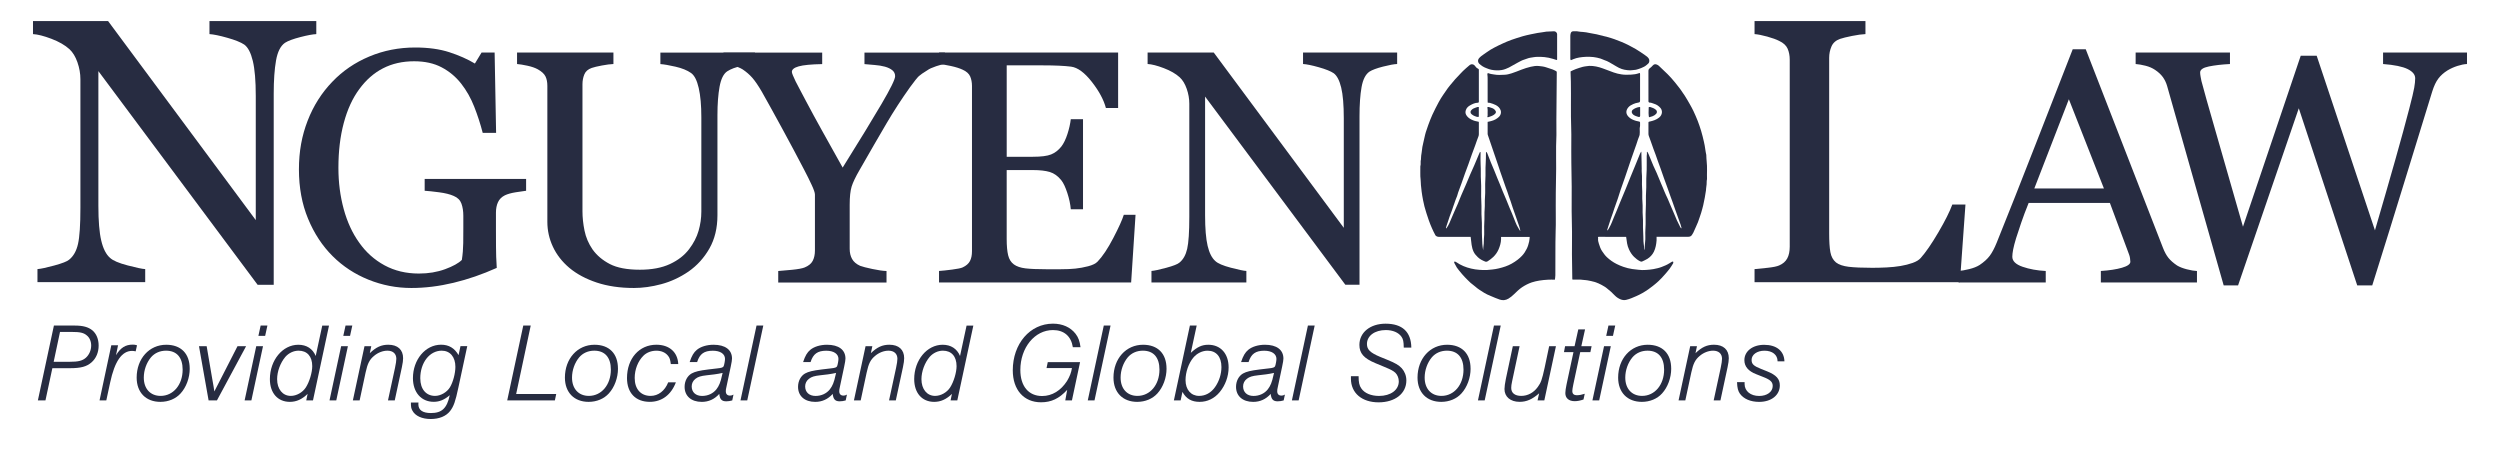 <?xml version="1.0" encoding="utf-8"?>
<svg xmlns="http://www.w3.org/2000/svg" fill="none" height="100%" overflow="visible" preserveAspectRatio="none" style="display: block;" viewBox="0 0 495 89" width="100%">
<g id="NguyenLaw_Logo_Navy 1">
<path d="M62.631 6.757C61.944 6.782 60.897 6.974 59.476 7.341C58.06 7.704 57.042 8.083 56.433 8.471C55.553 9.077 54.96 10.246 54.656 11.969C54.351 13.692 54.196 15.88 54.196 18.529V56.386H51.007L19.479 14.081V40.748C19.479 43.734 19.668 46.033 20.046 47.633C20.423 49.237 21.003 50.38 21.788 51.058C22.351 51.591 23.51 52.09 25.27 52.551C27.029 53.012 28.189 53.255 28.751 53.281V55.865H7.417V53.281C8.078 53.234 9.19 52.995 10.753 52.568C12.315 52.142 13.294 51.762 13.684 51.421C14.539 50.743 15.127 49.702 15.444 48.307C15.762 46.912 15.921 44.523 15.921 41.149V15.684C15.921 14.567 15.723 13.449 15.333 12.332C14.942 11.214 14.414 10.352 13.757 9.742C12.877 8.941 11.684 8.254 10.182 7.682C8.679 7.111 7.46 6.803 6.533 6.752V4.167H21.398L50.642 43.581V18.994C50.642 15.983 50.445 13.671 50.054 12.054C49.663 10.438 49.101 9.367 48.367 8.83C47.68 8.369 46.564 7.921 45.011 7.482C43.457 7.042 42.281 6.803 41.474 6.752V4.167H62.627V6.752L62.631 6.757Z" fill="#272C41" id="Vector"/>
<path d="M104.173 37.771C103.658 37.835 102.963 37.938 102.091 38.074C101.22 38.215 100.516 38.411 99.975 38.667C99.331 38.987 98.872 39.443 98.602 40.032C98.331 40.62 98.198 41.312 98.198 42.101V45.628C98.198 48.196 98.215 49.928 98.245 50.828C98.275 51.728 98.314 52.466 98.357 53.042C95.494 54.326 92.644 55.311 89.798 55.993C86.956 56.676 84.166 57.021 81.436 57.021C78.509 57.021 75.689 56.475 72.976 55.383C70.263 54.291 67.894 52.739 65.872 50.725C63.824 48.691 62.202 46.221 60.996 43.308C59.789 40.399 59.188 37.144 59.188 33.548C59.188 29.953 59.764 26.864 60.914 23.9C62.064 20.935 63.696 18.363 65.807 16.179C67.851 14.038 70.289 12.374 73.122 11.188C75.951 9.998 78.981 9.405 82.213 9.405C84.797 9.405 87.046 9.717 88.961 10.335C90.875 10.958 92.567 11.705 94.03 12.583L95.352 10.399H97.936L98.228 26.314H95.58C95.125 24.561 94.567 22.833 93.897 21.131C93.228 19.429 92.369 17.907 91.313 16.559C90.257 15.211 88.969 14.136 87.45 13.334C85.93 12.532 84.115 12.131 82.003 12.131C79.698 12.131 77.637 12.596 75.83 13.53C74.019 14.46 72.448 15.846 71.109 17.689C69.795 19.468 68.782 21.682 68.07 24.335C67.357 26.988 67.005 29.953 67.005 33.228C67.005 36.12 67.357 38.842 68.057 41.401C68.756 43.96 69.774 46.17 71.113 48.03C72.448 49.936 74.118 51.434 76.122 52.526C78.127 53.617 80.402 54.163 82.943 54.163C84.84 54.163 86.57 53.873 88.132 53.298C89.695 52.722 90.798 52.112 91.446 51.468C91.618 50.354 91.708 49.233 91.721 48.098C91.73 46.963 91.738 46.004 91.738 45.21V42.706C91.738 41.806 91.614 41.013 91.365 40.318C91.116 39.622 90.605 39.115 89.832 38.795C89.124 38.475 88.158 38.232 86.943 38.074C85.729 37.912 84.776 37.814 84.085 37.771V35.429H104.169V37.771H104.173Z" fill="#272C41" id="Vector_2"/>
<path d="M149.484 12.677C148.883 12.698 147.999 12.826 146.836 13.061C145.673 13.296 144.724 13.65 143.994 14.119C143.26 14.609 142.758 15.629 142.475 17.169C142.196 18.709 142.054 20.59 142.054 22.816V42.612C142.054 45.138 141.526 47.33 140.47 49.19C139.414 51.05 138.028 52.581 136.306 53.78C134.607 54.936 132.812 55.763 130.932 56.266C129.052 56.77 127.245 57.021 125.524 57.021C122.768 57.021 120.313 56.663 118.162 55.947C116.008 55.23 114.2 54.262 112.737 53.042C111.294 51.822 110.208 50.427 109.474 48.853C108.74 47.279 108.376 45.637 108.376 43.926V17.007C108.376 16.26 108.251 15.633 108.006 15.13C107.757 14.627 107.26 14.162 106.504 13.735C105.967 13.436 105.276 13.193 104.439 13.014C103.598 12.831 102.911 12.72 102.375 12.677V10.399H121.459V12.677C120.858 12.698 120.098 12.796 119.184 12.967C118.27 13.138 117.596 13.3 117.166 13.449C116.432 13.705 115.943 14.132 115.698 14.733C115.45 15.33 115.329 15.983 115.329 16.691V41.828C115.329 43.048 115.462 44.323 115.733 45.658C116.003 46.993 116.535 48.239 117.33 49.395C118.171 50.572 119.308 51.532 120.751 52.282C122.193 53.029 124.172 53.404 126.691 53.404C129.061 53.404 131.044 53.029 132.649 52.282C134.255 51.536 135.517 50.551 136.444 49.331C137.324 48.175 137.95 46.968 138.315 45.709C138.68 44.447 138.865 43.176 138.865 41.896V23.234C138.865 20.863 138.693 18.922 138.345 17.416C137.998 15.91 137.495 14.921 136.826 14.452C136.07 13.918 135.044 13.5 133.744 13.202C132.443 12.903 131.447 12.733 130.756 12.69V10.412H149.484V12.69V12.677Z" fill="#272C41" id="Vector_3"/>
<path d="M187.095 12.677C186.73 12.698 186.146 12.844 185.352 13.112C184.554 13.381 183.987 13.641 183.639 13.897C182.798 14.409 182.227 14.806 181.927 15.083C181.626 15.36 181.042 16.09 180.184 17.267C178.505 19.621 176.956 22.006 175.535 24.424C174.114 26.843 172.337 29.91 170.208 33.634C169.41 35.003 168.886 36.103 168.624 36.939C168.367 37.775 168.238 38.983 168.238 40.565V49.263C168.238 50.03 168.392 50.7 168.706 51.267C169.019 51.835 169.551 52.291 170.303 52.632C170.753 52.803 171.56 53.012 172.724 53.259C173.887 53.507 174.823 53.639 175.531 53.66V55.938H154.09V53.66C154.691 53.617 155.597 53.536 156.803 53.421C158.009 53.302 158.846 53.148 159.323 52.956C160.099 52.636 160.632 52.197 160.919 51.643C161.211 51.088 161.357 50.401 161.357 49.591V38.522C161.357 38.181 161.147 37.554 160.726 36.645C160.306 35.736 159.808 34.726 159.224 33.612C157.932 31.13 156.502 28.447 154.931 25.559C153.36 22.671 151.991 20.201 150.832 18.145C150.12 16.926 149.493 16.009 148.943 15.386C148.394 14.767 147.763 14.221 147.055 13.748C146.54 13.428 145.917 13.18 145.196 13.01C144.475 12.839 143.823 12.733 143.243 12.69V10.412H162.795V12.69C160.597 12.733 159.048 12.882 158.146 13.138C157.245 13.394 156.79 13.756 156.79 14.226C156.79 14.354 156.854 14.579 156.983 14.899C157.112 15.219 157.297 15.625 157.533 16.115C157.812 16.67 158.146 17.309 158.533 18.026C158.919 18.743 159.284 19.434 159.627 20.095C160.636 21.997 161.666 23.895 162.722 25.789C163.774 27.683 165.147 30.149 166.847 33.181C170.225 27.773 172.801 23.554 174.574 20.53C176.346 17.506 177.235 15.693 177.235 15.096C177.235 14.605 177.05 14.208 176.685 13.91C176.321 13.611 175.836 13.377 175.235 13.206C174.608 13.035 173.93 12.925 173.2 12.869C172.466 12.818 171.788 12.758 171.165 12.694V10.416H187.095V12.694V12.677Z" fill="#272C41" id="Vector_4"/>
<path d="M224.838 42.519L223.967 55.929H185.927V53.652C186.571 53.609 187.434 53.519 188.511 53.379C189.589 53.238 190.288 53.097 190.61 52.944C191.297 52.624 191.778 52.206 192.048 51.694C192.319 51.182 192.452 50.529 192.452 49.736V17.011C192.452 16.303 192.331 15.68 192.095 15.134C191.859 14.588 191.361 14.145 190.61 13.803C190.031 13.526 189.249 13.279 188.271 13.065C187.292 12.852 186.511 12.724 185.931 12.681V10.404H221.387V21.379H218.966C218.537 19.754 217.605 18.026 216.172 16.196C214.738 14.366 213.377 13.368 212.085 13.197C211.42 13.112 210.621 13.048 209.694 13.006C208.767 12.963 207.711 12.942 206.531 12.942H199.328V31.04H204.496C206.153 31.04 207.364 30.887 208.128 30.575C208.892 30.264 209.566 29.748 210.145 29.018C210.617 28.4 211.021 27.568 211.356 26.532C211.69 25.495 211.909 24.514 212.017 23.597H214.437V41.44H212.017C211.931 40.411 211.699 39.328 211.321 38.181C210.943 37.038 210.553 36.206 210.141 35.694C209.475 34.858 208.716 34.316 207.866 34.056C207.016 33.8 205.891 33.672 204.492 33.672H199.324V47.322C199.324 48.687 199.423 49.766 199.616 50.555C199.809 51.344 200.187 51.941 200.745 52.351C201.303 52.756 202.067 53.02 203.037 53.136C204.007 53.251 205.385 53.31 207.17 53.31H209.978C211.141 53.31 212.12 53.268 212.918 53.182C213.738 53.097 214.579 52.944 215.455 52.718C216.326 52.491 216.944 52.189 217.313 51.805C218.305 50.777 219.344 49.22 220.43 47.134C221.516 45.048 222.211 43.513 222.512 42.532H224.838V42.519Z" fill="#272C41" id="Vector_5"/>
<path d="M276.609 12.677C276.008 12.698 275.081 12.869 273.832 13.189C272.583 13.509 271.69 13.842 271.154 14.183C270.377 14.716 269.857 15.744 269.587 17.262C269.316 18.781 269.183 20.709 269.183 23.038V56.377H266.376L238.608 19.122V42.612C238.608 45.244 238.776 47.266 239.11 48.678C239.445 50.09 239.956 51.097 240.643 51.694C241.136 52.163 242.162 52.602 243.712 53.008C245.262 53.413 246.283 53.63 246.781 53.647V55.925H227.989V53.647C228.568 53.605 229.551 53.396 230.929 53.02C232.307 52.645 233.17 52.308 233.513 52.009C234.264 51.412 234.784 50.495 235.063 49.267C235.342 48.038 235.483 45.935 235.483 42.962V20.534C235.483 19.549 235.312 18.568 234.968 17.582C234.625 16.597 234.161 15.838 233.582 15.305C232.805 14.601 231.757 13.995 230.435 13.492C229.113 12.989 228.04 12.716 227.225 12.673V10.395H240.317L266.071 45.108V23.452C266.071 20.799 265.9 18.764 265.556 17.339C265.213 15.919 264.715 14.972 264.071 14.498C263.47 14.093 262.483 13.697 261.118 13.313C259.748 12.929 258.714 12.716 258.001 12.673V10.395H276.635V12.673L276.609 12.677Z" fill="#272C41" id="Vector_6"/>
<path d="M389.161 40.497L388.062 55.87H347.4V53.285C347.988 53.238 348.834 53.153 349.95 53.029C351.062 52.91 351.839 52.752 352.276 52.555C353.01 52.24 353.543 51.779 353.873 51.169C354.204 50.563 354.367 49.783 354.367 48.836V11.82C354.367 10.996 354.225 10.267 353.946 9.632C353.663 9 353.109 8.488 352.276 8.1C351.714 7.81 350.924 7.524 349.911 7.243C348.898 6.966 348.061 6.799 347.4 6.752V4.167H369.36V6.752C368.673 6.778 367.789 6.897 366.703 7.115C365.617 7.332 364.827 7.529 364.338 7.699C363.505 7.989 362.939 8.488 362.634 9.192C362.329 9.896 362.175 10.651 362.175 11.453V46.174C362.175 47.778 362.252 49.024 362.411 49.907C362.57 50.794 362.943 51.48 363.531 51.967C364.093 52.402 364.93 52.688 366.042 52.824C367.154 52.956 368.712 53.025 370.717 53.025C371.622 53.025 372.562 52.999 373.541 52.952C374.52 52.905 375.447 52.807 376.327 52.662C377.181 52.517 377.971 52.317 378.692 52.061C379.413 51.805 379.945 51.485 380.289 51.097C381.289 49.979 382.457 48.286 383.791 46.012C385.122 43.743 386.045 41.9 386.56 40.493H389.166L389.161 40.497Z" fill="#272C41" id="Vector_7"/>
<path d="M435.013 55.929H415.968V53.652C417.646 53.545 419.041 53.332 420.148 53.012C421.256 52.692 421.81 52.295 421.81 51.826C421.81 51.634 421.788 51.4 421.745 51.118C421.702 50.841 421.638 50.593 421.552 50.38L417.758 40.177H401.674C401.069 41.674 400.579 42.979 400.201 44.093C399.824 45.206 399.485 46.234 399.184 47.172C398.905 48.094 398.712 48.84 398.6 49.42C398.493 49.996 398.437 50.47 398.437 50.832C398.437 51.69 399.115 52.351 400.472 52.82C401.828 53.289 403.356 53.571 405.056 53.656V55.934H387.801V53.656C388.359 53.613 389.058 53.49 389.9 53.285C390.741 53.08 391.428 52.807 391.964 52.466C392.823 51.89 393.492 51.284 393.965 50.653C394.437 50.022 394.9 49.151 395.351 48.038C397.656 42.327 400.193 35.911 402.97 28.788C405.747 21.665 408.224 15.322 410.396 9.759H412.98L428.253 49.036C428.574 49.872 428.939 50.546 429.351 51.058C429.759 51.57 430.33 52.073 431.064 52.568C431.558 52.867 432.206 53.118 433 53.323C433.798 53.528 434.464 53.639 435 53.66V55.938L435.013 55.929ZM416.577 37.319L409.636 19.651L402.794 37.319H416.577Z" fill="#272C41" id="Vector_8"/>
<path d="M488.463 12.677C487.926 12.698 487.299 12.822 486.591 13.048C485.883 13.274 485.226 13.569 484.621 13.931C483.865 14.4 483.26 14.942 482.797 15.552C482.333 16.162 481.93 17.011 481.586 18.103C480.058 23.042 478.281 28.814 476.259 35.412C474.238 42.011 472.048 49.045 469.705 56.51H466.73L455.162 21.439L443.139 56.51H440.289C438.16 49.024 435.949 41.252 433.67 33.199C431.386 25.145 429.858 19.749 429.085 17.011C428.892 16.35 428.605 15.761 428.231 15.245C427.853 14.733 427.343 14.26 426.699 13.833C426.162 13.47 425.531 13.197 424.81 13.014C424.089 12.831 423.436 12.72 422.857 12.677V10.399H441.533V12.677C439.898 12.762 438.503 12.925 437.353 13.159C436.202 13.394 435.627 13.79 435.627 14.345C435.627 14.558 435.657 14.844 435.721 15.194C435.786 15.543 435.842 15.829 435.885 16.043C436.378 17.924 437.254 21.038 438.512 25.38C439.769 29.722 441.636 36.223 444.109 44.886L455.544 11.035H458.703L470.241 45.607C471.795 40.292 473.134 35.647 474.259 31.676C475.384 27.704 476.311 24.301 477.045 21.473C477.564 19.481 477.886 18.116 478.015 17.378C478.144 16.64 478.208 16.013 478.208 15.501C478.208 14.771 477.706 14.166 476.706 13.671C475.705 13.18 474.087 12.848 471.847 12.677V10.399H488.467V12.677H488.463Z" fill="#272C41" id="Vector_9"/>
<path d="M328.003 46.899C328.003 47.155 328.015 47.369 328.003 47.578C327.943 48.362 327.814 49.13 327.466 49.847C327.174 50.444 326.728 50.909 326.174 51.259C325.856 51.459 325.504 51.6 325.165 51.766C325.024 51.835 324.886 51.809 324.749 51.741C324.29 51.51 323.89 51.203 323.526 50.841C323.101 50.414 322.787 49.928 322.543 49.386C322.367 49.002 322.234 48.606 322.165 48.192C322.096 47.778 322.045 47.364 321.976 46.899C322.01 46.934 322.002 46.925 321.993 46.916C321.985 46.908 321.976 46.899 321.967 46.899C320.173 46.899 318.379 46.895 316.589 46.891C316.555 46.891 316.52 46.891 316.486 46.895C316.465 46.895 316.447 46.912 316.426 46.925C316.417 46.929 316.409 46.942 316.392 46.959C316.404 47.032 316.434 47.117 316.426 47.198C316.374 47.573 316.473 47.94 316.585 48.277C316.748 48.776 316.907 49.284 317.216 49.732C317.508 50.154 317.791 50.576 318.169 50.926C318.74 51.455 319.366 51.907 320.066 52.257C320.512 52.479 320.967 52.679 321.439 52.837C322.006 53.029 322.581 53.182 323.178 53.268C323.586 53.328 323.998 53.362 324.401 53.413C324.886 53.477 325.367 53.49 325.844 53.451C326.35 53.408 326.861 53.387 327.367 53.285C327.921 53.174 328.475 53.063 329.003 52.858C329.509 52.662 330.016 52.462 330.475 52.172C330.651 52.061 330.831 51.946 331.012 51.843C331.085 51.805 331.175 51.792 331.256 51.771C331.351 51.937 331.325 52.078 331.243 52.201C331.024 52.547 330.818 52.905 330.569 53.234C330.239 53.664 329.883 54.078 329.518 54.483C329.162 54.884 328.797 55.281 328.406 55.648C328.037 55.998 327.638 56.313 327.243 56.633C326.951 56.872 326.646 57.098 326.333 57.312C325.951 57.572 325.56 57.823 325.157 58.049C324.775 58.267 324.376 58.459 323.972 58.638C323.324 58.924 322.676 59.21 321.98 59.372C321.628 59.453 321.268 59.423 320.924 59.291C320.474 59.116 320.079 58.86 319.74 58.514C319.491 58.263 319.246 58.007 318.984 57.768C318.74 57.546 318.465 57.354 318.216 57.128C317.911 56.851 317.546 56.663 317.194 56.458C316.735 56.19 316.246 55.993 315.739 55.827C315.271 55.673 314.79 55.614 314.314 55.507C314.065 55.452 313.803 55.469 313.55 55.426C312.825 55.302 312.095 55.396 311.348 55.354C311.335 55.298 311.314 55.247 311.314 55.196C311.288 53.588 311.258 51.984 311.245 50.376C311.232 48.358 311.296 46.341 311.232 44.323C311.125 41.047 311.254 37.767 311.159 34.491C311.116 32.977 311.129 31.467 311.112 29.957C311.095 28.455 311.155 26.95 311.099 25.452C310.983 22.347 311.09 19.246 311.03 16.141C311.017 15.539 310.979 14.938 310.974 14.336C310.974 14.281 310.974 14.226 310.974 14.136C311.314 13.982 311.648 13.807 312 13.68C312.455 13.509 312.919 13.368 313.387 13.236C313.632 13.168 313.889 13.146 314.138 13.108C314.314 13.082 314.49 13.048 314.666 13.044C315.589 13.023 316.473 13.223 317.336 13.539C318.061 13.803 318.787 14.081 319.512 14.349C320.01 14.537 320.529 14.639 321.057 14.729C321.697 14.835 322.337 14.801 322.972 14.776C323.487 14.754 324.006 14.673 324.504 14.494C324.564 14.473 324.629 14.469 324.71 14.452C324.719 14.558 324.732 14.648 324.732 14.733C324.732 16.448 324.732 18.163 324.732 19.877C324.732 20.231 324.667 20.265 324.303 20.329C323.989 20.385 323.672 20.47 323.384 20.602C323.002 20.773 322.624 20.969 322.358 21.315C321.903 21.912 321.899 22.509 322.41 23.076C322.817 23.529 323.358 23.763 323.933 23.93C324.144 23.994 324.363 24.028 324.582 24.075C324.685 24.096 324.745 24.164 324.732 24.267C324.702 24.578 324.779 24.889 324.689 25.201C324.646 25.346 324.672 25.512 324.667 25.666C324.667 26.003 324.706 26.344 324.65 26.672C324.599 26.979 324.423 27.269 324.333 27.572C324.127 28.272 323.869 28.95 323.629 29.637C323.397 30.302 323.156 30.963 322.929 31.629C322.534 32.785 322.152 33.945 321.757 35.097C321.474 35.92 321.173 36.735 320.894 37.558C320.693 38.151 320.521 38.752 320.319 39.345C320.1 39.989 319.86 40.629 319.637 41.273C319.534 41.572 319.443 41.879 319.34 42.182C319.203 42.578 319.053 42.967 318.92 43.363C318.688 44.054 318.465 44.745 318.246 45.436C318.224 45.496 318.237 45.564 318.233 45.658C318.448 45.487 318.525 45.266 318.641 45.069C319.031 44.413 319.276 43.687 319.568 42.988C319.757 42.532 319.959 42.075 320.147 41.619C320.392 41.03 320.624 40.433 320.869 39.844C321.208 39.029 321.555 38.219 321.89 37.4C322.208 36.624 322.513 35.847 322.826 35.071C323.182 34.192 323.547 33.318 323.908 32.444C324.178 31.782 324.44 31.113 324.715 30.451C324.766 30.324 324.848 30.2 324.946 30.012C324.976 30.114 324.994 30.149 324.994 30.183C325.019 31.253 325.041 32.324 325.062 33.399C325.062 33.612 325.041 33.825 325.062 34.039C325.187 35.135 325.054 36.236 325.14 37.323C325.213 38.219 325.122 39.111 325.204 40.002C325.29 40.932 325.191 41.862 325.273 42.783C325.363 43.803 325.264 44.818 325.341 45.833C325.389 46.481 325.376 47.125 325.401 47.77C325.419 48.132 325.492 48.49 325.526 48.853C325.543 49.062 325.526 49.275 325.59 49.497C325.607 49.454 325.642 49.416 325.646 49.373C325.672 48.917 325.659 48.461 325.723 48.008C325.844 47.16 325.723 46.311 325.788 45.466C325.895 44.067 325.779 42.668 325.865 41.277C325.934 40.16 325.848 39.038 325.929 37.925C326.011 36.786 325.916 35.643 326.002 34.508C326.092 33.301 326.024 32.094 326.05 30.887C326.054 30.66 326.135 30.434 326.067 30.2C326.058 30.166 326.123 30.114 326.174 30.034C326.26 30.204 326.346 30.341 326.406 30.49C326.728 31.262 327.037 32.043 327.363 32.81C327.561 33.275 327.792 33.723 327.998 34.188C328.153 34.529 328.29 34.879 328.432 35.225C328.591 35.613 328.75 36.001 328.913 36.385C329.123 36.884 329.35 37.37 329.539 37.878C329.724 38.373 329.977 38.837 330.192 39.319C330.381 39.742 330.552 40.173 330.733 40.599C330.964 41.145 331.205 41.687 331.437 42.229C331.634 42.694 331.819 43.167 332.029 43.628C332.244 44.097 332.48 44.562 332.72 45.023C332.763 45.108 332.853 45.168 332.965 45.223C332.9 44.98 332.849 44.737 332.767 44.502C332.411 43.483 332.042 42.472 331.677 41.457C331.497 40.949 331.321 40.437 331.14 39.929C331.016 39.575 330.879 39.23 330.754 38.876C330.561 38.339 330.376 37.797 330.183 37.259C329.926 36.543 329.664 35.835 329.406 35.118C329.2 34.538 329.003 33.953 328.797 33.373C328.621 32.874 328.432 32.384 328.252 31.885C328.101 31.462 327.96 31.032 327.805 30.609C327.668 30.226 327.513 29.85 327.376 29.466C327.2 28.98 327.037 28.489 326.861 28.003C326.736 27.649 326.599 27.304 326.479 26.95C326.432 26.817 326.393 26.672 326.393 26.532C326.384 25.815 326.389 25.098 326.393 24.377C326.393 24.109 326.402 24.122 326.663 24.062C327.316 23.917 327.951 23.721 328.483 23.294C328.814 23.029 329.041 22.68 329.063 22.249C329.08 21.912 328.968 21.592 328.737 21.34C328.415 20.982 328.024 20.705 327.552 20.564C327.247 20.47 326.96 20.312 326.625 20.312C326.496 20.312 326.406 20.206 326.393 20.069C326.384 20.001 326.393 19.933 326.393 19.869C326.393 17.928 326.393 15.991 326.389 14.051C326.389 13.799 326.466 13.645 326.676 13.5C326.895 13.351 327.08 13.146 327.264 12.95C327.492 12.707 327.754 12.656 328.046 12.784C328.187 12.844 328.333 12.92 328.445 13.023C329.028 13.564 329.604 14.11 330.17 14.669C330.707 15.198 331.196 15.77 331.677 16.35C332.359 17.173 332.995 18.022 333.566 18.918C333.926 19.485 334.265 20.069 334.596 20.654C334.845 21.093 335.089 21.537 335.304 21.993C335.6 22.633 335.892 23.277 336.145 23.934C336.399 24.591 336.626 25.26 336.828 25.934C337.034 26.63 337.21 27.333 337.369 28.041C337.48 28.558 337.596 29.07 337.652 29.598C337.691 29.957 337.777 30.311 337.845 30.669C337.849 30.703 337.845 30.737 337.849 30.771C337.871 31.172 337.875 31.573 337.922 31.97C338.06 33.13 337.948 34.295 337.987 35.455C337.871 35.924 337.965 36.406 337.862 36.88C337.802 37.148 337.819 37.434 337.781 37.707C337.712 38.185 337.635 38.663 337.545 39.14C337.45 39.639 337.347 40.134 337.24 40.629C337.188 40.864 337.111 41.094 337.06 41.329C336.939 41.896 336.721 42.438 336.545 42.992C336.339 43.662 336.085 44.319 335.776 44.954C335.596 45.321 335.45 45.705 335.274 46.072C335.197 46.23 335.098 46.379 334.999 46.528C334.832 46.776 334.596 46.882 334.295 46.882C332.321 46.882 330.346 46.887 328.372 46.891C328.252 46.891 328.127 46.891 327.968 46.891L328.003 46.899Z" fill="#272C41" id="Vector_10"/>
<path d="M307.871 55.375C307.386 55.375 306.922 55.349 306.463 55.383C305.909 55.426 305.356 55.456 304.806 55.554C304.291 55.648 303.785 55.742 303.291 55.912C302.613 56.147 301.982 56.467 301.377 56.868C300.776 57.265 300.291 57.768 299.78 58.254C299.436 58.583 299.084 58.886 298.672 59.129C298.119 59.457 297.535 59.521 296.943 59.316C296.337 59.107 295.749 58.856 295.161 58.604C294.723 58.416 294.273 58.241 293.878 57.985C293.268 57.593 292.633 57.23 292.092 56.736C291.809 56.475 291.47 56.271 291.182 56.011C290.787 55.652 290.418 55.264 290.04 54.88C289.847 54.684 289.667 54.479 289.487 54.27C289.276 54.027 289.074 53.775 288.873 53.528C288.727 53.349 288.577 53.17 288.452 52.974C288.276 52.692 288.122 52.398 287.971 52.103C287.928 52.022 287.928 51.924 287.911 51.839C288.104 51.745 288.229 51.83 288.349 51.911C289.242 52.53 290.233 52.935 291.285 53.178C291.822 53.302 292.371 53.392 292.929 53.426C293.41 53.456 293.895 53.49 294.371 53.464C294.745 53.443 295.123 53.4 295.5 53.357C295.934 53.31 296.359 53.238 296.775 53.136C297.217 53.025 297.655 52.91 298.08 52.756C298.505 52.602 298.921 52.423 299.316 52.201C299.733 51.971 300.128 51.702 300.505 51.416C300.81 51.186 301.085 50.922 301.351 50.649C301.746 50.239 302.042 49.766 302.295 49.258C302.527 48.797 302.66 48.311 302.772 47.816C302.836 47.531 302.849 47.232 302.883 46.916H297.209C297.209 47.066 297.209 47.219 297.209 47.373C297.191 48.077 296.99 48.733 296.715 49.382C296.47 49.949 296.123 50.435 295.689 50.862C295.359 51.186 294.981 51.451 294.595 51.707C294.41 51.83 294.221 51.856 294.058 51.788C293.534 51.574 293.028 51.327 292.611 50.922C292.281 50.602 291.976 50.269 291.774 49.847C291.568 49.412 291.448 48.955 291.38 48.486C291.302 47.974 291.255 47.458 291.191 46.904C291.1 46.904 290.98 46.904 290.86 46.904C288.886 46.904 286.911 46.904 284.937 46.904C284.735 46.904 284.559 46.857 284.396 46.759C284.323 46.712 284.245 46.648 284.207 46.575C283.962 46.106 283.713 45.641 283.511 45.151C283.305 44.651 283.082 44.161 282.911 43.649C282.752 43.18 282.597 42.711 282.443 42.241C282.391 42.084 282.348 41.926 282.301 41.768C282.211 41.461 282.112 41.158 282.035 40.851C281.936 40.446 281.855 40.036 281.764 39.627C281.644 39.068 281.571 38.496 281.485 37.933C281.421 37.507 281.387 37.076 281.344 36.649C281.305 36.295 281.331 35.937 281.284 35.587C281.163 34.704 281.258 33.821 281.224 32.943C281.374 32.478 281.206 31.987 281.357 31.522C281.374 31.471 281.361 31.411 281.357 31.356C281.357 30.976 281.421 30.609 281.481 30.238C281.546 29.859 281.567 29.471 281.631 29.091C281.687 28.754 281.773 28.425 281.85 28.093C281.958 27.623 282.065 27.15 282.172 26.681C282.211 26.51 282.258 26.34 282.31 26.173C282.473 25.683 282.627 25.188 282.812 24.706C283.061 24.049 283.301 23.384 283.597 22.744C283.997 21.882 284.426 21.029 284.881 20.193C285.4 19.229 286.053 18.346 286.671 17.45C286.958 17.037 287.319 16.67 287.632 16.273C287.967 15.855 288.319 15.454 288.701 15.079C289.032 14.746 289.332 14.379 289.675 14.055C290.087 13.662 290.517 13.287 290.955 12.92C291.118 12.784 291.328 12.694 291.543 12.733C291.749 12.771 291.92 12.869 292.058 13.065C292.208 13.279 292.397 13.492 292.654 13.594C292.783 13.645 292.822 13.731 292.813 13.854C292.813 13.91 292.813 13.965 292.813 14.021C292.813 15.991 292.813 17.966 292.813 19.937C292.813 20.005 292.813 20.073 292.813 20.137C292.813 20.261 292.749 20.334 292.633 20.338C292.045 20.346 291.543 20.594 291.049 20.875C290.667 21.093 290.379 21.379 290.238 21.801C290.122 22.147 290.135 22.479 290.328 22.795C290.564 23.183 290.903 23.448 291.307 23.657C291.774 23.9 292.272 24.028 292.796 24.117C292.805 24.168 292.813 24.211 292.813 24.254C292.813 25.026 292.822 25.802 292.813 26.574C292.813 26.736 292.779 26.907 292.714 27.056C292.483 27.606 292.315 28.174 292.109 28.733C291.89 29.343 291.65 29.948 291.431 30.558C291.195 31.211 290.98 31.868 290.744 32.52C290.525 33.13 290.285 33.736 290.066 34.346C289.83 34.999 289.615 35.656 289.379 36.304C289.165 36.905 288.933 37.498 288.718 38.1C288.602 38.419 288.551 38.769 288.401 39.072C288.212 39.46 288.113 39.878 287.958 40.279C287.795 40.689 287.675 41.111 287.529 41.525C287.366 41.981 287.181 42.429 287.023 42.886C286.825 43.457 286.641 44.033 286.452 44.609C286.4 44.767 286.344 44.924 286.297 45.082C286.289 45.121 286.323 45.168 286.349 45.257C286.611 44.899 286.812 44.566 286.971 44.203C287.212 43.649 287.443 43.086 287.684 42.532C287.821 42.207 287.967 41.883 288.109 41.559C288.289 41.149 288.478 40.744 288.654 40.335C288.8 39.989 288.933 39.639 289.07 39.294C289.165 39.059 289.259 38.825 289.362 38.59C289.675 37.873 289.993 37.157 290.302 36.44C290.581 35.792 290.843 35.139 291.122 34.491C291.375 33.902 291.65 33.327 291.903 32.738C292.229 31.979 292.543 31.215 292.865 30.451C292.92 30.324 292.981 30.2 293.036 30.076C293.199 30.127 293.152 30.234 293.152 30.311C293.152 31.074 293.109 31.838 293.165 32.597C293.238 33.659 293.157 34.726 293.234 35.783C293.333 37.17 293.212 38.56 293.303 39.942C293.375 41.051 293.281 42.156 293.371 43.257C293.466 44.464 293.371 45.671 293.436 46.874C293.461 47.352 293.47 47.829 293.5 48.307C293.526 48.725 293.594 49.139 293.667 49.557C293.693 49.207 293.689 48.849 293.753 48.508C293.83 48.085 293.77 47.659 293.818 47.241C293.946 46.183 293.809 45.116 293.891 44.059C293.959 43.154 293.882 42.246 293.964 41.346C294.028 40.608 293.959 39.87 294.024 39.136C294.131 37.92 294.011 36.696 294.101 35.485C294.174 34.465 294.084 33.45 294.165 32.435C294.225 31.697 294.2 30.963 294.221 30.23C294.221 30.196 294.225 30.162 294.238 30.132C294.243 30.114 294.268 30.106 294.316 30.068C294.38 30.183 294.457 30.285 294.504 30.4C294.745 31.002 294.972 31.612 295.213 32.213C295.436 32.763 295.676 33.309 295.904 33.86C296.097 34.329 296.277 34.802 296.47 35.272C296.625 35.651 296.788 36.022 296.943 36.402C297.149 36.91 297.346 37.421 297.556 37.929C297.78 38.471 298.02 39.004 298.243 39.546C298.466 40.083 298.677 40.629 298.9 41.166C299.042 41.512 299.2 41.849 299.342 42.194C299.492 42.561 299.634 42.932 299.784 43.299C299.952 43.717 300.106 44.144 300.303 44.553C300.488 44.929 300.716 45.283 300.93 45.645C300.939 45.662 300.969 45.667 301.033 45.701C300.952 45.381 300.904 45.087 300.801 44.813C300.638 44.383 300.497 43.943 300.351 43.504C300.076 42.681 299.776 41.862 299.492 41.038C299.351 40.625 299.222 40.203 299.084 39.789C298.999 39.529 298.896 39.273 298.805 39.012C298.69 38.68 298.587 38.347 298.471 38.014C298.355 37.682 298.222 37.357 298.11 37.025C297.904 36.41 297.702 35.796 297.47 35.186C297.2 34.465 296.968 33.732 296.724 32.998C296.522 32.392 296.324 31.791 296.11 31.189C295.826 30.405 295.569 29.607 295.299 28.818C295.071 28.14 294.839 27.466 294.612 26.787C294.586 26.715 294.552 26.638 294.552 26.566C294.552 25.759 294.552 24.953 294.552 24.13C294.723 24.092 294.882 24.062 295.041 24.023C295.552 23.904 296.041 23.729 296.457 23.413C296.741 23.2 297.015 22.974 297.127 22.607C297.209 22.343 297.217 22.091 297.127 21.831C296.955 21.357 296.621 21.046 296.183 20.811C295.805 20.611 295.406 20.487 295.002 20.372C294.878 20.334 294.736 20.346 294.577 20.334C294.569 20.253 294.552 20.167 294.552 20.082C294.552 19.545 294.552 19.007 294.552 18.47C294.552 17.599 294.552 16.725 294.552 15.855C294.552 15.463 294.556 15.066 294.496 14.678C294.474 14.541 294.607 14.443 294.74 14.503C295.101 14.669 295.492 14.682 295.869 14.754C296.552 14.887 297.239 14.827 297.921 14.801C298.38 14.789 298.835 14.661 299.282 14.524C299.951 14.319 300.587 14.038 301.239 13.795C301.836 13.573 302.445 13.364 303.068 13.223C303.596 13.104 304.145 13.006 304.695 13.069C305.167 13.125 305.643 13.159 306.098 13.317C306.536 13.466 306.983 13.594 307.42 13.752C307.656 13.837 307.88 13.97 308.107 14.081C308.197 14.123 308.244 14.191 308.24 14.294C308.24 14.328 308.24 14.362 308.24 14.396C308.24 14.464 308.24 14.533 308.24 14.597C308.24 18.64 308.124 22.68 308.172 26.724C308.021 29.701 308.184 32.682 308.086 35.66C308.03 37.349 308.056 39.038 308.038 40.723C308.021 42.416 308.09 44.11 308.017 45.799C307.957 47.253 307.987 48.708 307.97 50.158C307.953 51.604 307.97 53.05 307.961 54.496C307.961 54.782 307.905 55.068 307.871 55.392V55.375Z" fill="#272C41" id="Vector_11"/>
<path d="M311.035 11.926C311 11.871 310.949 11.82 310.932 11.764C310.914 11.692 310.923 11.607 310.923 11.53C310.923 10.062 310.923 8.595 310.923 7.128C310.923 6.944 310.957 6.752 311.005 6.573C311.065 6.347 311.262 6.189 311.498 6.194C311.854 6.202 312.211 6.155 312.571 6.245C312.837 6.313 313.125 6.296 313.4 6.326C313.623 6.347 313.842 6.368 314.061 6.403C314.387 6.458 314.709 6.531 315.035 6.59C315.404 6.658 315.778 6.71 316.143 6.795C316.851 6.961 317.559 7.149 318.263 7.328C319.22 7.576 320.139 7.925 321.049 8.296C322.023 8.697 322.963 9.184 323.878 9.713C324.504 10.075 325.088 10.493 325.68 10.898C325.977 11.103 326.29 11.308 326.479 11.641C326.633 11.918 326.59 12.383 326.359 12.583C326.08 12.822 325.818 13.082 325.474 13.236C325.316 13.308 325.161 13.394 324.994 13.458C324.779 13.543 324.556 13.62 324.337 13.692C324.054 13.786 323.766 13.863 323.461 13.867C323.229 13.871 322.998 13.931 322.766 13.927C322.006 13.906 321.263 13.782 320.577 13.445C320.229 13.274 319.903 13.057 319.564 12.869C318.95 12.524 318.366 12.114 317.675 11.905C317.413 11.824 317.168 11.675 316.907 11.598C316.452 11.461 315.992 11.359 315.512 11.299C315.005 11.235 314.503 11.24 314.001 11.252C313.559 11.261 313.112 11.321 312.674 11.389C312.279 11.449 311.897 11.568 311.528 11.713C311.365 11.777 311.202 11.845 311.026 11.922L311.035 11.926Z" fill="#272C41" id="Vector_12"/>
<path d="M308.219 11.884C307.97 11.807 307.717 11.734 307.468 11.649C306.927 11.47 306.377 11.376 305.811 11.308C305.351 11.248 304.892 11.261 304.437 11.257C303.948 11.252 303.467 11.363 302.986 11.432C302.583 11.491 302.227 11.679 301.844 11.786C301.389 11.918 300.977 12.144 300.565 12.37C300.179 12.583 299.78 12.784 299.402 13.014C298.994 13.266 298.574 13.483 298.127 13.645C297.878 13.735 297.625 13.825 297.363 13.863C297.024 13.914 296.672 13.944 296.329 13.931C295.659 13.91 295.002 13.803 294.384 13.526C294.114 13.406 293.822 13.321 293.577 13.146C293.354 12.989 293.127 12.835 292.925 12.656C292.637 12.4 292.521 11.931 292.852 11.525C292.989 11.359 293.148 11.223 293.307 11.095C293.646 10.83 294.015 10.604 294.363 10.348C294.835 9.998 295.346 9.7 295.865 9.427C296.423 9.132 296.994 8.855 297.569 8.595C298.114 8.348 298.664 8.109 299.226 7.908C299.986 7.635 300.758 7.392 301.531 7.166C302.038 7.017 302.561 6.91 303.081 6.795C303.501 6.701 303.922 6.612 304.347 6.539C304.686 6.479 305.025 6.441 305.369 6.39C305.643 6.351 305.914 6.304 306.188 6.262C306.21 6.262 306.231 6.258 306.257 6.258C306.738 6.236 307.219 6.206 307.699 6.194C308 6.185 308.275 6.441 308.309 6.74C308.313 6.782 308.309 6.829 308.309 6.876C308.309 8.459 308.309 10.037 308.309 11.619C308.309 11.713 308.348 11.828 308.223 11.888L308.219 11.884Z" fill="#272C41" id="Vector_13"/>
<path d="M324.749 21.2C324.749 21.793 324.749 22.36 324.749 22.931C324.749 23 324.693 23.072 324.655 23.153C324.569 23.153 324.487 23.174 324.418 23.153C324.084 23.042 323.736 22.957 323.444 22.748C323.324 22.658 323.217 22.535 323.144 22.402C323.023 22.181 323.096 21.874 323.298 21.724C323.676 21.439 324.101 21.264 324.569 21.195C324.612 21.191 324.659 21.2 324.749 21.208V21.2Z" fill="#272C41" id="Vector_14"/>
<path d="M326.5 23.209C326.41 22.948 326.389 21.959 326.444 21.23C326.552 21.161 326.685 21.17 326.796 21.204C327.166 21.328 327.53 21.447 327.835 21.712C328.183 22.01 328.101 22.334 327.908 22.547C327.715 22.756 327.475 22.906 327.217 23.008C326.994 23.098 326.753 23.145 326.5 23.213V23.209Z" fill="#272C41" id="Vector_15"/>
<path d="M292.809 23.119C292.487 23.221 292.251 23.064 292.002 22.991C291.762 22.919 291.56 22.761 291.367 22.607C291.139 22.428 291.092 22.078 291.276 21.865C291.397 21.724 291.543 21.584 291.706 21.503C291.972 21.37 292.259 21.285 292.538 21.191C292.607 21.17 292.689 21.191 292.805 21.191C292.813 21.844 292.805 22.475 292.805 23.119H292.809Z" fill="#272C41" id="Vector_16"/>
<path d="M294.573 23.226C294.539 23.166 294.483 23.102 294.496 23.076C294.586 22.872 294.547 22.658 294.547 22.449C294.543 22.053 294.599 21.652 294.483 21.259C294.667 21.119 294.835 21.204 295.002 21.255C295.341 21.353 295.681 21.451 295.942 21.716C296.303 22.083 296.269 22.385 295.848 22.688C295.539 22.91 295.195 23.042 294.835 23.153C294.762 23.175 294.685 23.196 294.577 23.226H294.573Z" fill="#272C41" id="Vector_17"/>
<path d="M8.997 79.279H7.499L10.675 64.46H14.766C16.444 64.46 17.47 64.751 18.277 65.395C19.084 66.06 19.531 67.148 19.531 68.415C19.531 69.771 19.037 70.948 18.123 71.746C17.161 72.591 16.019 72.902 13.852 72.902H10.366L9.001 79.279H8.997ZM13.762 71.635C15.504 71.635 16.311 71.435 17.002 70.833C17.651 70.257 18.054 69.344 18.054 68.41C18.054 67.587 17.741 66.853 17.183 66.41C16.556 65.877 15.843 65.723 14.208 65.723H11.882L10.628 71.631H13.757L13.762 71.635Z" fill="#272C41" id="Vector_18"/>
<path d="M23.372 68.372L22.969 70.326C23.887 68.837 24.845 68.236 26.278 68.236C26.592 68.236 26.793 68.257 27.128 68.368L26.862 69.566C26.527 69.498 26.347 69.477 26.145 69.477C24.132 69.477 22.703 71.541 21.81 75.743L21.05 79.275H19.711L22.037 68.368H23.377L23.372 68.372Z" fill="#272C41" id="Vector_19"/>
<path d="M37.567 72.992C37.567 74.813 36.876 76.681 35.756 77.901C34.794 78.968 33.344 79.569 31.756 79.569C28.892 79.569 27.059 77.705 27.059 74.77C27.059 71.017 29.541 68.261 32.914 68.261C35.842 68.261 37.563 70.014 37.563 72.992H37.567ZM29.88 70.769C29.008 71.814 28.472 73.303 28.472 74.766C28.472 76.967 29.768 78.387 31.803 78.387C34.305 78.387 36.164 76.186 36.164 73.188C36.164 70.765 34.979 69.434 32.876 69.434C31.67 69.434 30.618 69.899 29.88 70.765V70.769Z" fill="#272C41" id="Vector_20"/>
<path d="M41.302 79.279L39.4 68.551H40.92L41.993 74.838C42.238 76.169 42.396 77.15 42.439 77.504L43.693 75.06L47.024 68.551H48.724L42.955 79.279H41.302Z" fill="#272C41" id="Vector_21"/>
<path d="M52.076 68.547L49.775 79.275H48.436L50.737 68.547H52.076ZM52.501 66.504H51.162L51.608 64.46H52.947L52.501 66.504Z" fill="#272C41" id="Vector_22"/>
<path d="M61.979 79.279H60.639L60.905 77.991C59.811 79.057 58.691 79.569 57.394 79.569C54.982 79.569 53.437 77.816 53.437 75.06C53.437 71.307 55.961 68.261 59.068 68.261C60.699 68.261 61.906 69.037 62.511 70.483L63.807 64.465H65.146L61.97 79.283L61.979 79.279ZM56.501 70.658C55.518 71.814 54.87 73.546 54.87 75.077C54.87 77.052 55.965 78.387 57.575 78.387C58.691 78.387 59.901 77.722 60.549 76.72C61.266 75.611 61.824 73.742 61.824 72.501C61.824 70.569 60.82 69.434 59.12 69.434C58.137 69.434 57.175 69.899 56.506 70.654L56.501 70.658Z" fill="#272C41" id="Vector_23"/>
<path d="M68.885 68.547L66.584 79.275H65.245L67.546 68.547H68.885ZM69.31 66.504H67.971L68.417 64.46H69.757L69.31 66.504Z" fill="#272C41" id="Vector_24"/>
<path d="M73.512 68.547L73.221 69.925C74.474 68.726 75.5 68.257 76.886 68.257C78.74 68.257 79.814 69.234 79.814 70.923C79.814 71.413 79.745 71.857 79.569 72.723L78.161 79.275H76.822L78.208 72.855C78.389 72.032 78.474 71.388 78.474 71.034C78.474 70.035 77.805 69.434 76.71 69.434C75.817 69.434 74.834 69.809 74.07 70.458C73.152 71.213 72.774 71.989 72.392 73.746L71.207 79.279H69.868L72.169 68.551H73.508L73.512 68.547Z" fill="#272C41" id="Vector_25"/>
<path d="M92.515 68.547L90.751 76.766C90.171 79.501 89.837 80.452 89.12 81.386C88.317 82.41 86.973 82.964 85.274 82.964C83.574 82.964 82.213 82.363 81.651 81.296C81.406 80.832 81.359 80.584 81.359 79.697H82.857C82.835 79.829 82.835 79.961 82.835 80.051C82.835 81.186 83.685 81.783 85.317 81.783C87.484 81.783 88.493 80.849 89.051 78.251C87.978 79.159 87.016 79.56 85.875 79.56C83.415 79.56 81.762 77.696 81.762 74.873C81.762 71.209 84.222 68.252 87.33 68.252C88.871 68.252 89.991 68.918 90.794 70.317L91.176 68.538H92.515V68.547ZM83.218 74.924C83.218 77.035 84.359 78.387 86.145 78.387C87.24 78.387 88.493 77.675 89.094 76.677C89.699 75.679 90.167 73.921 90.167 72.633C90.167 70.68 89.115 69.434 87.463 69.434C85.05 69.434 83.213 71.81 83.213 74.919L83.218 74.924Z" fill="#272C41" id="Vector_26"/>
<path d="M102.194 78.012H110.131L109.865 79.279H100.43L103.607 64.46H105.083L102.199 78.012H102.194Z" fill="#272C41" id="Vector_27"/>
<path d="M122.36 72.992C122.36 74.813 121.669 76.681 120.549 77.901C119.587 78.968 118.137 79.569 116.548 79.569C113.685 79.569 111.852 77.705 111.852 74.77C111.852 71.017 114.333 68.261 117.707 68.261C120.635 68.261 122.356 70.014 122.356 72.992H122.36ZM114.668 70.769C113.797 71.814 113.26 73.303 113.26 74.766C113.26 76.967 114.557 78.387 116.591 78.387C119.094 78.387 120.952 76.186 120.952 73.188C120.952 70.765 119.768 69.434 117.664 69.434C116.458 69.434 115.407 69.899 114.668 70.765V70.769Z" fill="#272C41" id="Vector_28"/>
<path d="M132.821 72.079C132.709 71.213 132.598 70.833 132.263 70.436C131.748 69.792 130.945 69.438 129.962 69.438C128.979 69.438 128.039 69.792 127.391 70.436C126.318 71.503 125.67 73.145 125.67 74.834C125.67 77.035 126.876 78.387 128.82 78.387C130.34 78.387 131.636 77.389 132.306 75.7H133.825C132.885 78.187 131.031 79.565 128.662 79.565C125.846 79.565 124.146 77.786 124.146 74.856C124.146 70.991 126.558 68.257 129.958 68.257C132.529 68.257 134.182 69.724 134.293 72.079H132.817H132.821Z" fill="#272C41" id="Vector_29"/>
<path d="M136.555 71.682C136.959 70.462 137.358 69.771 137.985 69.259C138.745 68.636 139.951 68.261 141.294 68.261C143.595 68.261 144.939 69.259 144.939 70.995C144.939 71.277 144.857 71.796 144.694 72.552L143.823 76.66C143.732 76.993 143.711 77.236 143.711 77.462C143.711 78.016 144.003 78.328 144.539 78.328C144.784 78.328 144.964 78.285 145.23 78.127L144.986 79.283C144.604 79.394 144.179 79.462 143.801 79.462C142.908 79.462 142.526 79.061 142.415 77.995C141.453 79.061 140.29 79.573 138.951 79.573C136.873 79.573 135.551 78.417 135.551 76.596C135.551 75.44 136.088 74.442 136.937 73.951C137.629 73.576 138.436 73.375 140.268 73.149L141.968 72.949C142.887 72.859 143.174 72.748 143.286 72.505C143.398 72.241 143.552 71.439 143.552 71.064C143.552 70.065 142.612 69.443 141.14 69.443C139.418 69.443 138.547 70.065 138.032 71.686H136.555V71.682ZM143.08 73.836C142.586 73.947 141.985 74.058 141.449 74.126L139.929 74.305C138.766 74.438 138.229 74.595 137.714 74.996C137.221 75.372 136.955 75.905 136.955 76.506C136.955 77.662 137.762 78.396 139.011 78.396C140.152 78.396 141.178 77.931 141.848 77.086C142.363 76.421 142.676 75.687 142.964 74.31L143.076 73.845L143.08 73.836Z" fill="#272C41" id="Vector_30"/>
<path d="M147.956 79.279H146.617L149.793 64.46H151.133L147.956 79.279Z" fill="#272C41" id="Vector_31"/>
<path d="M159.018 71.682C159.421 70.462 159.82 69.771 160.447 69.259C161.207 68.636 162.413 68.261 163.757 68.261C166.057 68.261 167.401 69.259 167.401 70.995C167.401 71.277 167.319 71.796 167.156 72.552L166.285 76.66C166.195 76.993 166.173 77.236 166.173 77.462C166.173 78.016 166.465 78.328 167.002 78.328C167.246 78.328 167.427 78.285 167.693 78.127L167.448 79.283C167.066 79.394 166.641 79.462 166.263 79.462C165.371 79.462 164.989 79.061 164.877 77.995C163.915 79.061 162.752 79.573 161.413 79.573C159.335 79.573 158.013 78.417 158.013 76.596C158.013 75.44 158.55 74.442 159.4 73.951C160.091 73.576 160.898 73.375 162.731 73.149L164.431 72.949C165.349 72.859 165.637 72.748 165.748 72.505C165.86 72.241 166.014 71.439 166.014 71.064C166.014 70.065 165.074 69.443 163.602 69.443C161.881 69.443 161.009 70.065 160.494 71.686H159.018V71.682ZM165.547 73.836C165.053 73.947 164.452 74.058 163.915 74.126L162.396 74.305C161.233 74.438 160.696 74.595 160.181 74.996C159.687 75.372 159.421 75.905 159.421 76.506C159.421 77.662 160.228 78.396 161.477 78.396C162.619 78.396 163.645 77.931 164.315 77.086C164.83 76.421 165.143 75.687 165.431 74.31L165.542 73.845L165.547 73.836Z" fill="#272C41" id="Vector_32"/>
<path d="M172.724 68.547L172.432 69.925C173.685 68.726 174.711 68.257 176.097 68.257C177.952 68.257 179.025 69.234 179.025 70.923C179.025 71.413 178.956 71.857 178.78 72.723L177.372 79.275H176.033L177.419 72.855C177.6 72.032 177.686 71.388 177.686 71.034C177.686 70.035 177.016 69.434 175.921 69.434C175.029 69.434 174.046 69.809 173.282 70.458C172.363 71.213 171.985 71.989 171.603 73.746L170.418 79.279H169.079L171.38 68.551H172.719L172.724 68.547Z" fill="#272C41" id="Vector_33"/>
<path d="M189.554 79.279H188.215L188.481 77.991C187.387 79.057 186.266 79.569 184.97 79.569C182.558 79.569 181.012 77.816 181.012 75.06C181.012 71.307 183.536 68.261 186.644 68.261C188.275 68.261 189.481 69.037 190.086 70.483L191.383 64.465H192.722L189.546 79.283L189.554 79.279ZM184.077 70.658C183.094 71.814 182.446 73.546 182.446 75.077C182.446 77.052 183.54 78.387 185.15 78.387C186.266 78.387 187.477 77.722 188.125 76.72C188.842 75.611 189.4 73.742 189.4 72.501C189.4 70.569 188.395 69.434 186.695 69.434C185.712 69.434 184.751 69.899 184.081 70.654L184.077 70.658Z" fill="#272C41" id="Vector_34"/>
<path d="M213.854 71.703L212.244 79.279H210.926L211.304 77.189C209.716 78.921 208.153 79.654 206.119 79.654C202.719 79.654 200.53 77.189 200.53 73.324C200.53 68.039 203.951 64.085 208.488 64.085C210.39 64.085 211.952 64.797 212.961 66.086C213.519 66.819 213.789 67.553 213.944 68.752H212.424C212.09 66.576 210.682 65.352 208.488 65.352C204.865 65.352 202.028 68.841 202.028 73.26C202.028 76.459 203.659 78.413 206.342 78.413C208.308 78.413 210.076 77.325 211.283 75.414C211.819 74.527 212.111 73.746 212.244 72.881H207.213L207.458 71.703H213.849H213.854Z" fill="#272C41" id="Vector_35"/>
<path d="M216.717 79.279H215.378L218.55 64.46H219.889L216.712 79.279H216.717Z" fill="#272C41" id="Vector_36"/>
<path d="M230.976 72.992C230.976 74.813 230.281 76.681 229.165 77.901C228.203 78.968 226.753 79.569 225.164 79.569C222.301 79.569 220.468 77.705 220.468 74.77C220.468 71.017 222.949 68.261 226.323 68.261C229.251 68.261 230.972 70.014 230.972 72.992H230.976ZM223.289 70.769C222.417 71.814 221.881 73.303 221.881 74.766C221.881 76.967 223.177 78.387 225.212 78.387C227.714 78.387 229.573 76.186 229.573 73.188C229.573 70.765 228.388 69.434 226.285 69.434C225.078 69.434 224.027 69.899 223.289 70.765V70.769Z" fill="#272C41" id="Vector_37"/>
<path d="M235.604 64.46H236.943L235.779 69.861C237.033 68.705 237.969 68.261 239.243 68.261C241.682 68.261 243.266 70.014 243.266 72.748C243.266 74.527 242.617 76.28 241.501 77.637C240.45 78.903 239.063 79.569 237.522 79.569C235.981 79.569 234.887 78.993 234.123 77.594L233.766 79.283H232.427L235.599 64.465L235.604 64.46ZM236.277 70.812C235.337 71.947 234.736 73.678 234.736 75.257C234.736 77.146 235.81 78.387 237.419 78.387C238.673 78.387 239.767 77.786 240.57 76.656C241.377 75.521 241.845 74.079 241.845 72.68C241.845 70.637 240.815 69.438 239.093 69.438C238.063 69.438 236.994 69.95 236.277 70.816V70.812Z" fill="#272C41" id="Vector_38"/>
<path d="M245.734 71.682C246.137 70.462 246.541 69.771 247.163 69.259C247.923 68.636 249.129 68.261 250.473 68.261C252.773 68.261 254.117 69.259 254.117 70.995C254.117 71.277 254.035 71.796 253.872 72.552L253.001 76.66C252.911 76.993 252.889 77.236 252.889 77.462C252.889 78.016 253.181 78.328 253.718 78.328C253.962 78.328 254.143 78.285 254.413 78.127L254.168 79.283C253.786 79.394 253.361 79.462 252.984 79.462C252.091 79.462 251.709 79.061 251.597 77.995C250.636 79.061 249.472 79.573 248.133 79.573C246.056 79.573 244.734 78.417 244.734 76.596C244.734 75.44 245.27 74.442 246.12 73.951C246.811 73.576 247.618 73.375 249.451 73.149L251.151 72.949C252.065 72.859 252.357 72.748 252.469 72.505C252.58 72.241 252.735 71.439 252.735 71.064C252.735 70.065 251.795 69.443 250.322 69.443C248.601 69.443 247.73 70.065 247.215 71.686H245.738L245.734 71.682ZM252.258 73.836C251.765 73.947 251.164 74.058 250.627 74.126L249.108 74.305C247.944 74.438 247.408 74.595 246.893 74.996C246.399 75.372 246.133 75.905 246.133 76.506C246.133 77.662 246.94 78.396 248.189 78.396C249.331 78.396 250.357 77.931 251.026 77.086C251.541 76.421 251.855 75.687 252.142 74.31L252.254 73.845L252.258 73.836Z" fill="#272C41" id="Vector_39"/>
<path d="M257.134 79.279H255.795L258.967 64.46H260.307L257.13 79.279H257.134Z" fill="#272C41" id="Vector_40"/>
<path d="M277.944 68.816C277.923 67.596 277.833 67.173 277.498 66.683C276.918 65.838 275.776 65.352 274.39 65.352C272.201 65.352 270.656 66.487 270.656 68.108C270.656 69.216 271.304 69.839 273.27 70.662L274.635 71.217C276.266 71.882 276.961 72.283 277.541 72.906C278.12 73.55 278.459 74.395 278.459 75.329C278.459 77.905 276.244 79.663 272.961 79.663C269.677 79.663 267.483 77.841 267.483 74.975V74.484H269.003C269.003 75.73 269.136 76.327 269.54 76.907C270.166 77.841 271.463 78.396 273.051 78.396C275.352 78.396 276.961 77.219 276.961 75.508C276.961 74.864 276.695 74.22 276.292 73.819C275.888 73.444 275.442 73.196 274.102 72.642L272.338 71.908C270.037 70.953 269.162 69.954 269.162 68.287C269.162 65.821 271.308 64.089 274.347 64.089C277.657 64.089 279.399 65.71 279.442 68.82H277.944V68.816Z" fill="#272C41" id="Vector_41"/>
<path d="M291.178 72.992C291.178 74.813 290.482 76.681 289.366 77.901C288.405 78.968 286.954 79.569 285.366 79.569C282.503 79.569 280.67 77.705 280.67 74.77C280.67 71.017 283.151 68.261 286.525 68.261C289.452 68.261 291.173 70.014 291.173 72.992H291.178ZM283.49 70.769C282.619 71.814 282.082 73.303 282.082 74.766C282.082 76.967 283.378 78.387 285.413 78.387C287.915 78.387 289.774 76.186 289.774 73.188C289.774 70.765 288.589 69.434 286.486 69.434C285.28 69.434 284.228 69.899 283.49 70.765V70.769Z" fill="#272C41" id="Vector_42"/>
<path d="M293.972 79.279H292.633L295.805 64.46H297.144L293.968 79.279H293.972Z" fill="#272C41" id="Vector_43"/>
<path d="M308.077 68.547L305.776 79.275H304.437L304.75 77.876C303.385 79.074 302.248 79.565 300.883 79.565C299.072 79.565 297.887 78.567 297.887 77.031C297.887 76.587 297.998 75.854 298.153 75.056L299.539 68.547H300.879L299.402 75.478C299.269 76.08 299.222 76.455 299.222 76.809C299.222 77.807 299.939 78.387 301.213 78.387C302.488 78.387 303.673 77.743 304.454 76.656C305.124 75.747 305.304 75.235 305.841 72.791L306.734 68.547H308.073H308.077Z" fill="#272C41" id="Vector_44"/>
<path d="M314.898 69.724H312.885L311.52 76.101C311.387 76.766 311.318 77.168 311.318 77.411C311.318 77.986 311.61 78.255 312.258 78.255C312.704 78.255 313.241 78.144 313.777 77.965L313.533 79.1C312.885 79.322 312.327 79.433 311.79 79.433C310.627 79.433 309.936 78.831 309.936 77.833C309.936 77.479 310.026 76.788 310.18 76.101L311.545 69.724H309.665L309.888 68.547H311.764L312.503 65.216H313.842L313.104 68.547H315.138L314.893 69.724H314.898Z" fill="#272C41" id="Vector_45"/>
<path d="M318.941 68.547L316.641 79.275H315.301L317.602 68.547H318.941ZM319.366 66.504H318.027L318.473 64.46H319.813L319.366 66.504Z" fill="#272C41" id="Vector_46"/>
<path d="M330.9 72.992C330.9 74.813 330.205 76.681 329.089 77.901C328.127 78.968 326.676 79.569 325.088 79.569C322.225 79.569 320.392 77.705 320.392 74.77C320.392 71.017 322.873 68.261 326.247 68.261C329.174 68.261 330.896 70.014 330.896 72.992H330.9ZM323.212 70.769C322.341 71.814 321.804 73.303 321.804 74.766C321.804 76.967 323.101 78.387 325.135 78.387C327.638 78.387 329.496 76.186 329.496 73.188C329.496 70.765 328.312 69.434 326.208 69.434C325.002 69.434 323.951 69.899 323.212 70.765V70.769Z" fill="#272C41" id="Vector_47"/>
<path d="M335.999 68.547L335.708 69.925C336.961 68.726 337.987 68.257 339.373 68.257C341.228 68.257 342.301 69.234 342.301 70.923C342.301 71.413 342.232 71.857 342.056 72.723L340.648 79.275H339.309L340.695 72.855C340.876 72.032 340.961 71.388 340.961 71.034C340.961 70.035 340.292 69.434 339.197 69.434C338.304 69.434 337.317 69.809 336.557 70.458C335.643 71.213 335.261 71.989 334.879 73.746L333.694 79.279H332.355L334.656 68.551H335.995L335.999 68.547Z" fill="#272C41" id="Vector_48"/>
<path d="M351.959 71.524C351.959 70.257 350.929 69.438 349.366 69.438C347.889 69.438 346.816 70.215 346.816 71.26C346.816 72.083 347.22 72.458 348.671 73.038L349.903 73.529C351.714 74.263 352.405 75.039 352.405 76.306C352.405 78.238 350.727 79.573 348.314 79.573C346.593 79.573 345.228 78.972 344.49 77.931C344.134 77.398 343.975 76.843 343.932 75.666H345.43V76.067C345.451 77.445 346.615 78.4 348.314 78.4C349.881 78.4 350.997 77.577 350.997 76.425C350.997 75.623 350.529 75.18 349.074 74.625L347.735 74.092C346.168 73.491 345.387 72.561 345.387 71.315C345.387 69.537 347.018 68.274 349.297 68.274C351.757 68.274 353.255 69.494 353.319 71.541H351.954L351.959 71.524Z" fill="#272C41" id="Vector_49"/>
</g>
</svg>